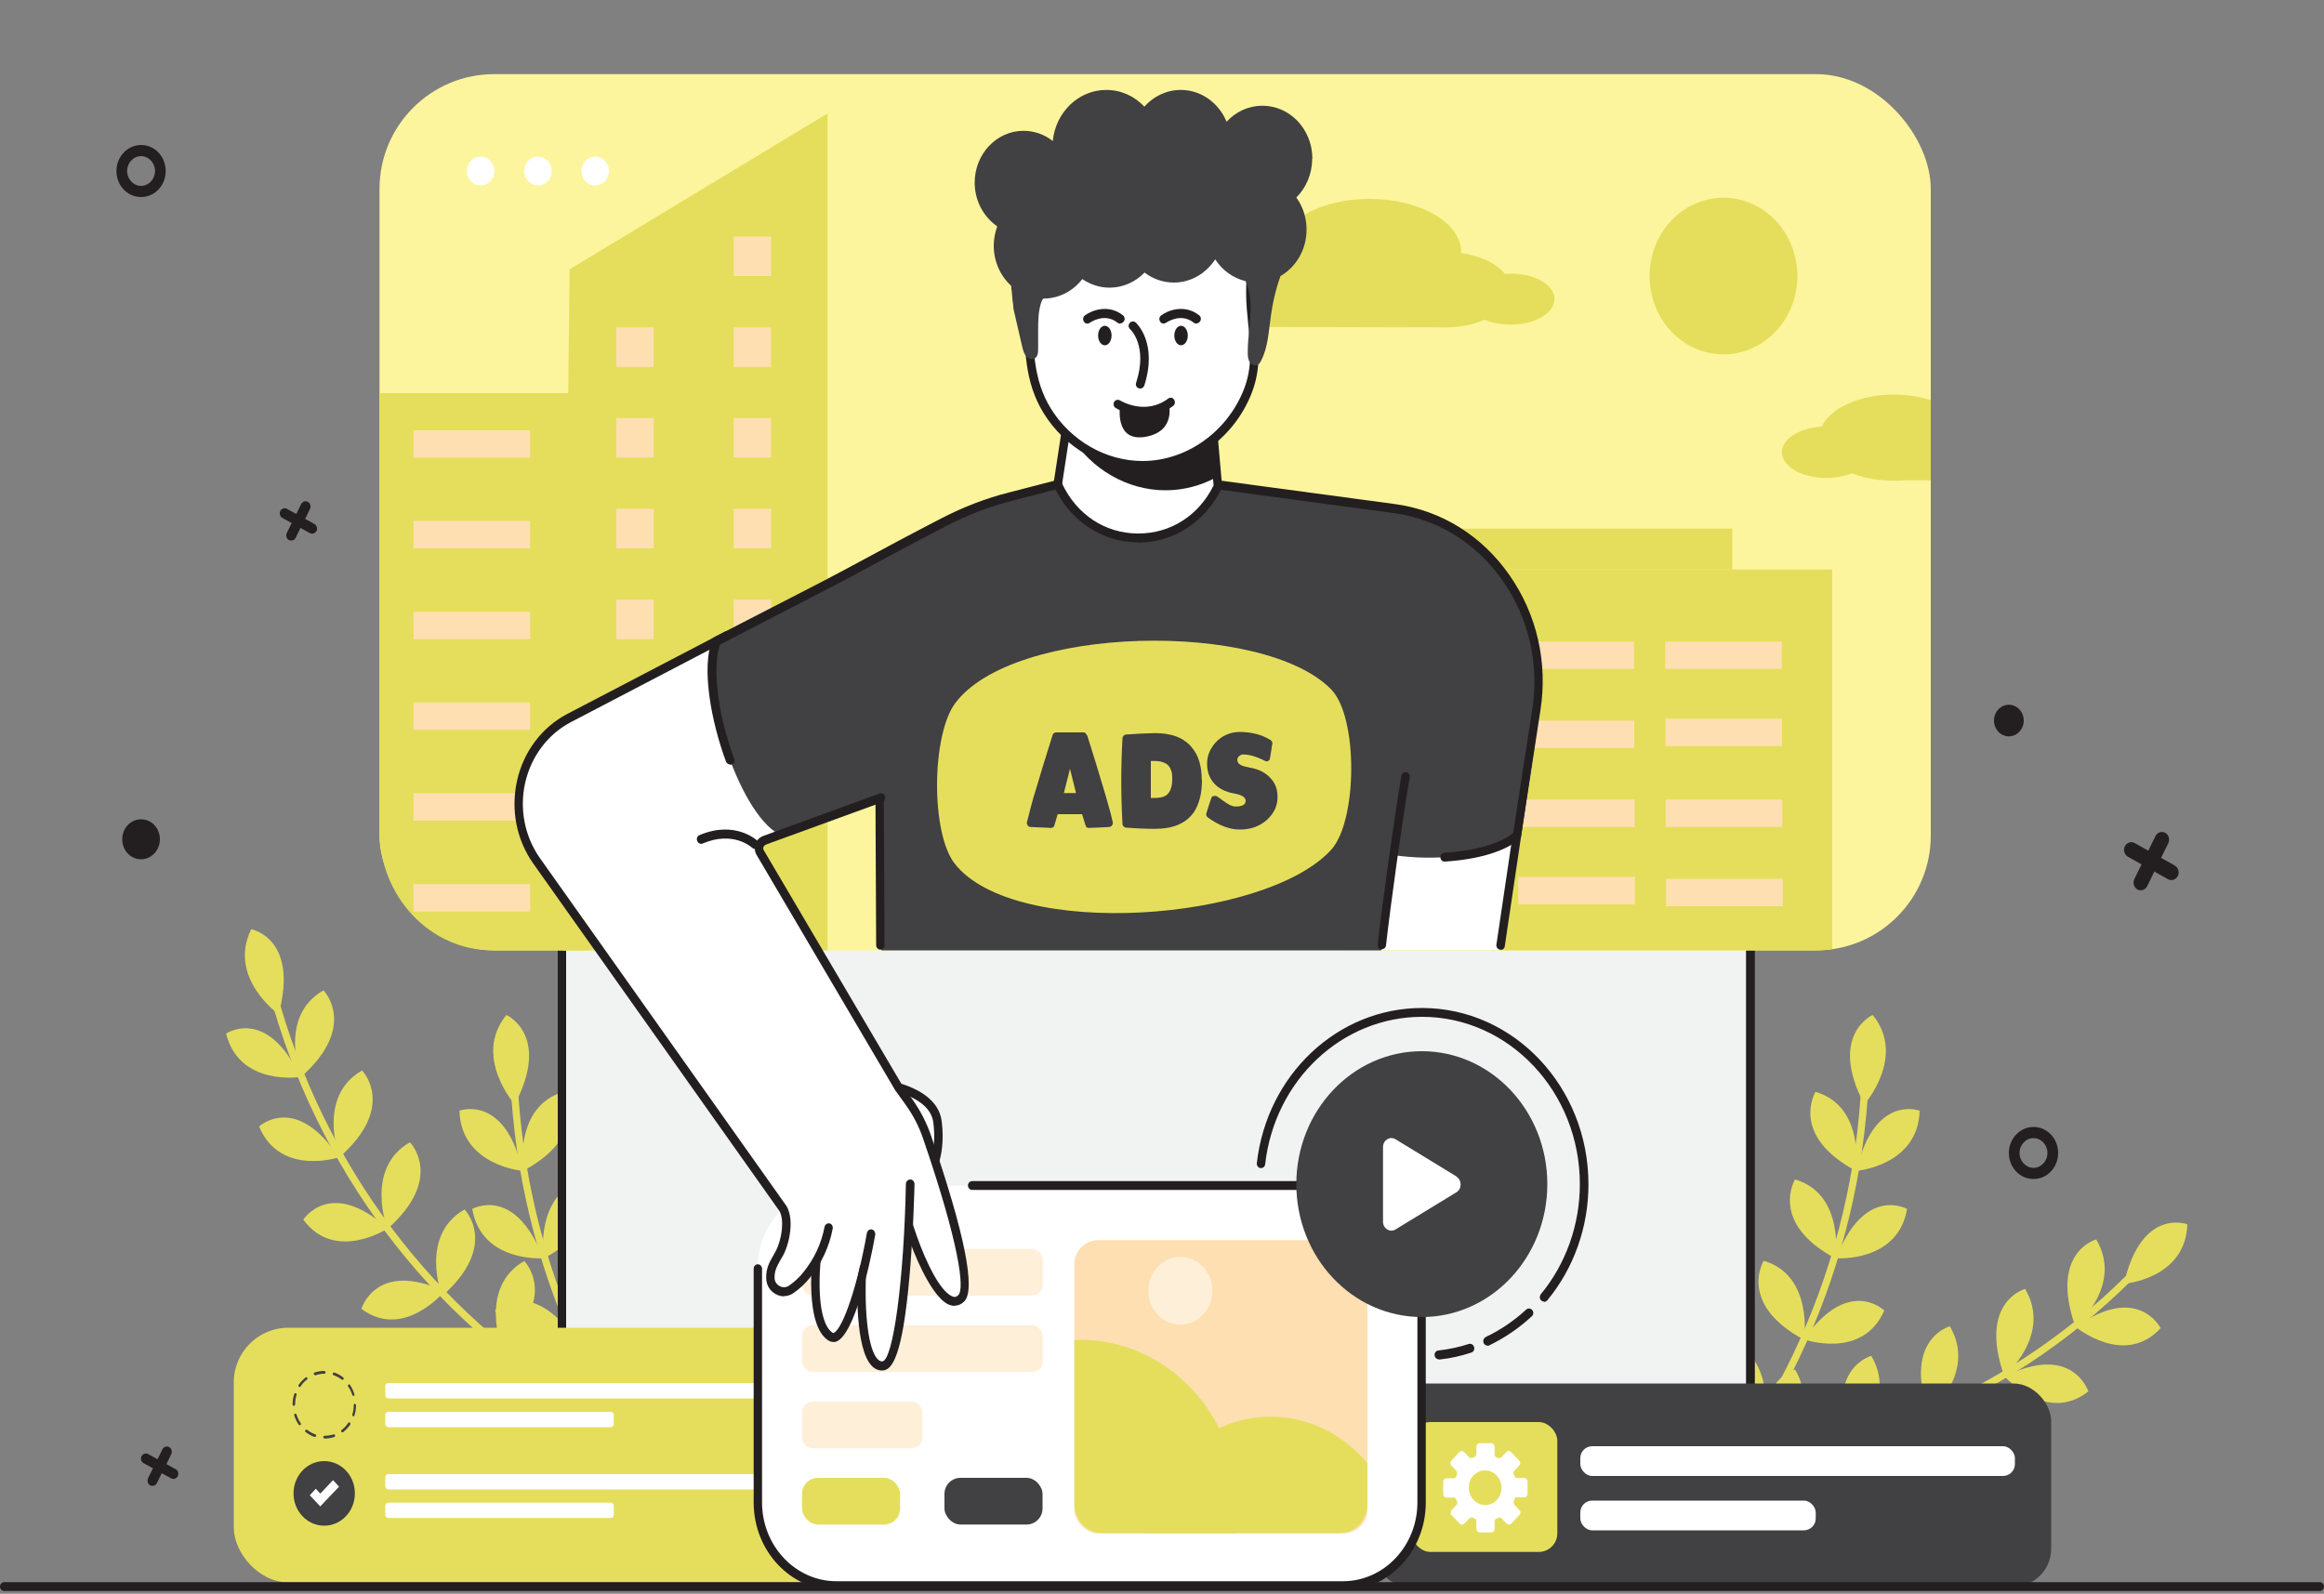 <svg xmlns="http://www.w3.org/2000/svg" id="a" viewBox="0 0 100 68.59"><rect x="0" y="0" width="100" height="68.59" fill="#808080" stroke="none"/><defs><style>.b{fill:#fff;}.c{fill:#fcf59d;}.d{fill:#fddfb1;}.e{fill:#ccf0f7;}.f{fill:#feefd8;}.g{fill:#e5de5c;}.h{fill:#f1f2f2;}.i{fill:#33c3e0;}.j{fill:#231f20;}.k{fill:#414042;}</style></defs><g><path class="g" d="M11.57,42.66c2.03,7.6,6.9,14.09,13.42,17.9,.17,.1,.33-.18,.16-.28-6.46-3.77-11.27-10.19-13.28-17.7-.05-.2-.35-.13-.3,.08h0Z"></path><path class="g" d="M11.99,43.65s-2.21-1.57-1.18-3.66c0,0,2.06,.37,1.18,3.66Z"></path><path class="g" d="M12.92,46.35s-2.63,.41-3.19-1.87c0,0,1.76-1.19,3.19,1.87Z"></path><path class="g" d="M14.58,49.81s-2.54,.83-3.43-1.33c0,0,1.57-1.47,3.43,1.33Z"></path><path class="g" d="M16.68,52.87s-2.26,1.48-3.63-.38c0,0,1.17-1.84,3.63,.38Z"></path><path class="g" d="M19.13,55.57s-1.75,2.12-3.58,.76c0,0,.62-2.12,3.58-.76Z"></path><path class="g" d="M21.69,57.93s-1.2,2.51-3.29,1.68c0,0,.1-2.22,3.29-1.68Z"></path><path class="g" d="M12.95,46.35s-1-2.61,.97-3.73c0,0,1.51,1.54-.97,3.73Z"></path><path class="g" d="M14.61,49.8s-1-2.61,.97-3.73c0,0,1.51,1.54-.97,3.73Z"></path><path class="g" d="M16.67,52.89s-1-2.61,.97-3.73c0,0,1.51,1.54-.97,3.73Z"></path><path class="g" d="M19.02,55.78s-1-2.61,.97-3.73c0,0,1.51,1.54-.97,3.73Z"></path><path class="g" d="M21.59,58s-1-2.61,.97-3.73c0,0,1.51,1.54-.97,3.73Z"></path></g><g><path class="g" d="M21.96,46.47c.36,7.89,3.71,15.38,9.25,20.66,.15,.14,.36-.09,.21-.23-5.48-5.23-8.8-12.63-9.15-20.43,0-.21-.31-.21-.31,0h0Z"></path><path class="g" d="M22.15,47.53s-1.82-2.06-.36-3.85c0,0,1.93,.86,.36,3.85Z"></path><path class="g" d="M22.48,50.39s-2.65-.23-2.71-2.59c0,0,1.97-.74,2.71,2.59Z"></path><path class="g" d="M23.37,54.15s-2.65,.2-3.05-2.12c0,0,1.84-1.05,3.05,2.12Z"></path><path class="g" d="M24.76,57.64s-2.52,.9-3.46-1.24c0,0,1.54-1.51,3.46,1.24Z"></path><path class="g" d="M26.56,60.85s-2.16,1.64-3.65-.12c0,0,1.05-1.92,3.65,.12Z"></path><path class="g" d="M28.55,63.77s-1.71,2.16-3.56,.84c0,0,.57-2.13,3.56-.84Z"></path><path class="g" d="M22.51,50.39s-.41-2.78,1.74-3.4c0,0,1.14,1.86-1.74,3.4Z"></path><path class="g" d="M23.39,54.16s-.41-2.78,1.74-3.4c0,0,1.14,1.86-1.74,3.4Z"></path><path class="g" d="M24.74,57.66s-.41-2.78,1.74-3.4c0,0,1.14,1.86-1.74,3.4Z"></path><path class="g" d="M26.41,61.03s-.41-2.78,1.74-3.4c0,0,1.14,1.86-1.74,3.4Z"></path><path class="g" d="M28.44,63.82s-.41-2.78,1.74-3.4c0,0,1.14,1.86-1.74,3.4Z"></path></g><g><path class="g" d="M80.41,46.47c-.36,7.89-3.71,15.38-9.25,20.66-.15,.14-.36-.09-.21-.23,5.48-5.23,8.8-12.63,9.15-20.43,0-.21,.31-.21,.31,0h0Z"></path><path class="g" d="M80.22,47.53s1.82-2.06,.36-3.85c0,0-1.93,.86-.36,3.85Z"></path><path class="g" d="M79.89,50.39s2.65-.23,2.71-2.59c0,0-1.97-.74-2.71,2.59Z"></path><path class="g" d="M79.01,54.15s2.65,.2,3.05-2.12c0,0-1.84-1.05-3.05,2.12Z"></path><path class="g" d="M77.62,57.64s2.52,.9,3.46-1.24c0,0-1.54-1.51-3.46,1.24Z"></path><path class="g" d="M75.81,60.85s2.16,1.64,3.65-.12c0,0-1.05-1.92-3.65,.12Z"></path><path class="g" d="M73.82,63.77s1.71,2.16,3.56,.84c0,0-.57-2.13-3.56-.84Z"></path><path class="g" d="M79.86,50.39s.41-2.78-1.74-3.4c0,0-1.14,1.86,1.74,3.4Z"></path><path class="g" d="M78.98,54.16s.41-2.78-1.74-3.4c0,0-1.14,1.86,1.74,3.4Z"></path><path class="g" d="M77.63,57.66s.41-2.78-1.74-3.4c0,0-1.14,1.86,1.74,3.4Z"></path><path class="g" d="M75.96,61.03s.41-2.78-1.74-3.4c0,0-1.14,1.86,1.74,3.4Z"></path><path class="g" d="M73.93,63.82s.41-2.78-1.74-3.4c0,0-1.14,1.86,1.74,3.4Z"></path></g><g><path class="g" d="M92.21,54.6c-5.31,5.54-12.56,8.64-20.02,8.54-.2,0-.21-.33,0-.32,7.37,.1,14.55-2.95,19.8-8.43,.14-.15,.36,.07,.22,.22h0Z"></path><path class="g" d="M91.39,55.25s2.65-.2,2.73-2.56c0,0-1.97-.76-2.73,2.56Z"></path><path class="g" d="M89.32,57.11s2.09,1.74,3.65,.05c0,0-.98-1.96-3.65-.05Z"></path><path class="g" d="M86.26,59.24s1.82,2.06,3.6,.64c0,0-.68-2.1-3.6-.64Z"></path><path class="g" d="M83.01,60.8s1.27,2.47,3.33,1.57c0,0-.16-2.21-3.33-1.57Z"></path><path class="g" d="M79.62,61.87s.54,2.76,2.76,2.53c0,0,.45-2.17-2.76-2.53Z"></path><path class="g" d="M76.3,62.58s-.13,2.81,2.08,3.18c0,0,.95-1.98-2.08-3.18Z"></path><path class="g" d="M89.3,57.09s2.08-1.75,.9-3.75c0,0-2.03,.54-.9,3.75Z"></path><path class="g" d="M86.24,59.22s2.08-1.75,.9-3.75c0,0-2.03,.54-.9,3.75Z"></path><path class="g" d="M83,60.83s2.08-1.75,.9-3.75c0,0-2.03,.54-.9,3.75Z"></path><path class="g" d="M79.62,62.1s2.08-1.75,.9-3.75c0,0-2.03,.54-.9,3.75Z"></path><path class="g" d="M76.34,62.69s2.08-1.75,.9-3.75c0,0-2.03,.54-.9,3.75Z"></path></g><path class="j" d="M87.5,48.5c-.58,0-1.06,.5-1.06,1.12s.47,1.12,1.06,1.12,1.06-.5,1.06-1.12-.47-1.12-1.06-1.12Zm0,1.76c-.33,0-.6-.29-.6-.64s.27-.64,.6-.64,.6,.29,.6,.64-.27,.64-.6,.64Z"></path><path class="j" d="M6.07,6.24c-.58,0-1.06,.5-1.06,1.12s.47,1.12,1.06,1.12,1.06-.5,1.06-1.12-.47-1.12-1.06-1.12Zm0,1.76c-.33,0-.6-.29-.6-.64s.27-.64,.6-.64,.6,.29,.6,.64-.27,.64-.6,.64Z"></path><ellipse class="j" cx="86.44" cy="31.01" rx=".64" ry=".68"></ellipse><path class="j" d="M6.88,36.12c0,.47-.36,.86-.81,.86s-.81-.38-.81-.86,.36-.86,.81-.86,.81,.38,.81,.86Z"></path><g><path class="h" d="M28.37,4.38h42.75c2.31,0,4.19,1.88,4.19,4.19v59.34H24.17V8.57c0-2.31,1.88-4.19,4.19-4.19Z"></path><path class="i" d="M75.31,11.6v-2.63c0-2.53-1.94-4.59-4.33-4.59H28.5c-2.39,0-4.33,2.05-4.33,4.59v2.63h51.14Z"></path><ellipse class="b" cx="29.78" cy="7.99" rx=".71" ry=".75"></ellipse><ellipse class="b" cx="32.8" cy="7.99" rx=".71" ry=".75"></ellipse><ellipse class="b" cx="35.82" cy="7.99" rx=".71" ry=".75"></ellipse><rect class="e" x="27.04" y="17.7" width="44.57" height="23.08" rx="4.75" ry="4.75"></rect><path class="j" d="M75.31,68.11c-.1,0-.18-.09-.18-.19V9.05c0-2.47-1.9-4.48-4.23-4.48H28.59c-2.33,0-4.23,2.01-4.23,4.48v58.86c0,.11-.08,.19-.18,.19s-.18-.09-.18-.19V9.05c0-2.69,2.06-4.87,4.6-4.87h42.31c2.53,0,4.6,2.18,4.6,4.87v58.86c0,.11-.08,.19-.18,.19Z"></path><path class="j" d="M51.21,11.79H24.17c-.1,0-.18-.09-.18-.19s.08-.19,.18-.19h27.03c.1,0,.18,.09,.18,.19s-.08,.19-.18,.19Z"></path></g><path class="j" d="M93.58,37.25l-.59-.33,.31-.63c.08-.16,.02-.36-.13-.45-.15-.08-.34-.02-.42,.14l-.31,.63-.59-.33c-.15-.08-.34-.02-.42,.14-.08,.16-.02,.36,.13,.45l.59,.33-.31,.63c-.08,.16-.02,.36,.13,.45,.15,.08,.34,.02,.42-.14l.31-.63,.59,.33c.15,.08,.34,.02,.42-.14,.08-.16,.02-.36-.13-.45Z"></path><path class="j" d="M7.56,63.23l-.4-.22,.21-.43c.05-.11,.01-.25-.09-.3-.1-.06-.23-.02-.29,.09l-.21,.43-.4-.22c-.1-.06-.23-.02-.29,.09s-.01,.25,.09,.3l.4,.22-.21,.43c-.05,.11-.01,.25,.09,.3,.1,.06,.23,.02,.29-.09l.21-.43,.4,.22c.1,.06,.23,.02,.29-.09,.05-.11,.01-.25-.09-.3Z"></path><path class="j" d="M13.53,22.55l-.4-.22,.21-.43c.05-.11,.01-.25-.09-.3-.1-.06-.23-.02-.29,.09l-.21,.43-.4-.22c-.1-.06-.23-.02-.29,.09-.05,.11-.01,.25,.09,.3l.4,.22-.21,.43c-.05,.11-.01,.25,.09,.3s.23,.02,.29-.09l.21-.43,.4,.22c.1,.06,.23,.02,.29-.09,.05-.11,.01-.25-.09-.3Z"></path><g><rect class="k" x="59.01" y="59.54" width="29.25" height="8.74" rx="1.62" ry="1.62"></rect><rect class="g" x="60.75" y="61.2" width="6.26" height="5.59" rx=".8" ry=".8"></rect><path class="b" d="M65.73,63.76c0-.08-.06-.15-.14-.15h-.31c-.05,0-.09-.03-.11-.08-.01-.03-.02-.06-.04-.09-.02-.05-.01-.11,.02-.14l.22-.23c.06-.06,.06-.16,0-.21l-.35-.37c-.06-.06-.15-.06-.2,0l-.22,.23s-.09,.05-.13,.03c-.03-.01-.06-.03-.09-.04-.05-.02-.07-.06-.07-.12v-.33c0-.08-.06-.15-.14-.15h-.5c-.08,0-.14,.07-.14,.15v.32c0,.05-.03,.1-.08,.12-.03,.01-.06,.03-.09,.04-.05,.02-.1,.01-.14-.02l-.22-.23c-.06-.06-.15-.06-.2,0l-.35,.37c-.06,.06-.06,.16,0,.21l.22,.23s.04,.09,.03,.14c-.01,.03-.03,.07-.04,.1-.02,.05-.06,.08-.11,.08h-.31c-.08,0-.14,.07-.14,.15v.53c0,.08,.07,.15,.14,.15h.31c.05,0,.09,.03,.11,.08,.01,.03,.02,.06,.04,.09,.02,.05,.01,.11-.02,.14l-.22,.23c-.06,.06-.06,.16,0,.21l.35,.37c.06,.06,.15,.06,.2,0l.22-.23s.09-.05,.13-.03c.03,.01,.06,.03,.09,.04,.05,.02,.07,.06,.08,.12v.33c0,.08,.06,.15,.14,.15h.5c.08,0,.14-.07,.14-.15v-.32c0-.05,.03-.1,.08-.12,.03-.01,.06-.02,.08-.04,.05-.02,.1-.01,.14,.02l.22,.23c.06,.06,.15,.06,.2,0l.35-.37c.06-.06,.06-.16,0-.21l-.22-.23s-.04-.09-.03-.14c.03-.08,.06-.17,.07-.18h.39c.08,0,.14-.07,.14-.15v-.53Zm-2.08,.96c-.31-.13-.5-.48-.44-.83,.08-.47,.54-.73,.95-.56,.31,.13,.5,.48,.44,.83-.08,.47-.54,.73-.95,.56Z"></path><rect class="b" x="68" y="62.24" width="18.7" height="1.28" rx=".51" ry=".51"></rect><rect class="b" x="68" y="64.58" width="10.13" height="1.28" rx=".51" ry=".51"></rect></g><g><rect class="c" x="16.33" y="3.19" width="66.75" height="37.71" rx="4.94" ry="4.94"></rect><path class="g" d="M65.02,11.78c-.09,0-.17,0-.26,.01-.36-.45-1.05-.78-1.89-.9,0-.02,0-.03,0-.05,0-1.26-1.76-2.28-3.94-2.28-2.05,0-3.73,.91-3.92,2.06-.46-.15-1-.24-1.57-.24-1.49,0-2.74,.59-3.1,1.38-.97,.06-1.72,.53-1.72,1.1,0,.61,.86,1.11,1.91,1.11,.41,0,.8-.08,1.11-.2,.36,.14,.77,.24,1.2,.29h.1c.16,.02,.32,.03,.49,.03,.16,0,.31,0,.46-.02l8.29,.02c.64,0,1.23-.12,1.7-.33,.31,.13,.7,.21,1.11,.21,1.05,0,1.9-.49,1.9-1.1s-.85-1.1-1.9-1.1Z"></path><path class="g" d="M83.08,20.67v-3.56s-.02,.07-.02,.11c-.46-.15-1-.24-1.57-.24-1.49,0-2.74,.59-3.1,1.38-.97,.06-1.72,.53-1.72,1.1,0,.61,.86,1.11,1.91,1.11,.41,0,.8-.08,1.11-.2,.36,.14,.77,.24,1.2,.29h.1c.16,.02,.32,.03,.49,.03,.16,0,.31,0,.46-.02h1.13Z"></path><path class="g" d="M58.14,40.9h20.06c.22,0,.43-.02,.64-.05V24.51h-20.7v16.39Z"></path><path class="g" d="M58.14,22.75h15.9c.17,0,.34,0,.5,0v1.76h-16.4v-1.76Z"></path><path class="g" d="M16.33,35.74c0,2.85,2.18,5.16,4.87,5.16h4.01V16.92h-8.88v18.82Z"></path><polygon class="g" points="24.18 40.9 35.61 40.9 35.61 4.88 24.51 11.59 24.18 40.9"></polygon><ellipse class="g" cx="74.16" cy="11.88" rx="3.18" ry="3.37"></ellipse><g><path class="b" d="M21.27,7.36c0,.34-.26,.62-.59,.62s-.59-.28-.59-.62,.26-.62,.59-.62,.59,.28,.59,.62Z"></path><path class="b" d="M23.74,7.36c0,.34-.26,.62-.59,.62s-.59-.28-.59-.62,.26-.62,.59-.62,.59,.28,.59,.62Z"></path><path class="b" d="M26.2,7.36c0,.34-.26,.62-.59,.62s-.59-.28-.59-.62,.26-.62,.59-.62,.59,.28,.59,.62Z"></path></g><rect class="d" x="31.57" y="10.18" width="1.61" height="1.7"></rect><rect class="d" x="31.57" y="14.09" width="1.61" height="1.7"></rect><rect class="d" x="31.57" y="17.99" width="1.61" height="1.7"></rect><rect class="d" x="31.57" y="21.9" width="1.61" height="1.7"></rect><rect class="d" x="31.57" y="25.81" width="1.61" height="1.7"></rect><rect class="d" x="17.79" y="18.52" width="5.02" height="1.18"></rect><rect class="d" x="17.79" y="22.42" width="5.02" height="1.18"></rect><rect class="d" x="17.79" y="26.33" width="5.02" height="1.18"></rect><rect class="d" x="71.65" y="27.61" width="5.02" height="1.18"></rect><rect class="d" x="65.29" y="27.61" width="5.02" height="1.18"></rect><rect class="d" x="71.66" y="30.93" width="5.02" height="1.18"></rect><rect class="d" x="65.3" y="31.01" width="5.02" height="1.18"></rect><rect class="d" x="71.67" y="34.41" width="5.02" height="1.18"></rect><rect class="d" x="65.32" y="34.41" width="5.02" height="1.18"></rect><rect class="d" x="71.69" y="37.82" width="5.02" height="1.18"></rect><rect class="d" x="65.33" y="37.74" width="5.02" height="1.18"></rect><rect class="d" x="17.79" y="30.23" width="5.02" height="1.18"></rect><rect class="d" x="17.79" y="34.14" width="5.02" height="1.18"></rect><rect class="d" x="17.79" y="38.05" width="5.02" height="1.18"></rect><rect class="d" x="26.52" y="14.09" width="1.61" height="1.7"></rect><rect class="d" x="26.52" y="17.99" width="1.61" height="1.7"></rect><rect class="d" x="26.52" y="21.9" width="1.61" height="1.7"></rect><rect class="d" x="26.52" y="25.81" width="1.61" height="1.7"></rect></g><g><rect class="g" x="10.06" y="57.14" width="28.2" height="10.96" rx="2.35" ry="2.35"></rect><rect class="b" x="16.58" y="59.52" width="19.66" height=".66" rx=".13" ry=".13"></rect><rect class="b" x="16.58" y="60.76" width="9.83" height=".66" rx=".13" ry=".13"></rect><rect class="b" x="16.58" y="63.44" width="19.66" height=".66" rx=".13" ry=".13"></rect><rect class="b" x="16.58" y="64.67" width="9.83" height=".66" rx=".13" ry=".13"></rect><g><path class="k" d="M15.27,64.27c0,.77-.59,1.39-1.32,1.39s-1.32-.62-1.32-1.39,.59-1.39,1.32-1.39,1.32,.62,1.32,1.39Z"></path><polygon class="b" points="13.78 64.83 13.33 64.35 13.59 64.07 13.78 64.28 14.33 63.7 14.59 63.98 13.78 64.83"></polygon></g><path class="k" d="M13.96,61.91s-.05-.03-.05-.06,.02-.06,.05-.06h0c.13,0,.26-.02,.39-.06,.03,0,.06,0,.07,.04,0,.03,0,.06-.03,.07-.14,.05-.28,.07-.42,.07Zm-.41-.07h-.02c-.14-.05-.26-.12-.38-.21-.02-.02-.03-.05-.01-.08,.02-.03,.05-.03,.08-.01,.11,.08,.23,.15,.35,.19,.03,0,.04,.04,.03,.07,0,.02-.03,.04-.05,.04Zm1.18-.2s-.03,0-.04-.02c-.02-.03-.01-.06,.01-.08,.11-.08,.2-.18,.28-.3,.02-.03,.05-.03,.08-.01,.02,.02,.03,.05,.01,.08-.08,.12-.19,.23-.3,.32,0,0-.02,.01-.03,.01Zm-1.84-.31s-.03,0-.04-.02c-.08-.12-.15-.26-.19-.4,0-.03,0-.06,.03-.07,.03,0,.06,0,.07,.04,.04,.13,.1,.26,.18,.37,.02,.03,.01,.06-.01,.08,0,0-.02,.01-.03,.01Zm2.32-.38h-.02s-.04-.04-.03-.07c.04-.13,.06-.27,.06-.41,0-.03,.02-.06,.05-.06h0s.05,.03,.05,.06c0,.15-.02,.3-.07,.45,0,.02-.03,.04-.05,.04Zm-2.57-.44h0s-.05-.03-.05-.06c0-.15,.02-.3,.07-.45,0-.03,.04-.05,.07-.04,.03,0,.04,.04,.03,.07-.04,.13-.06,.27-.06,.41,0,.03-.02,.06-.05,.06Zm2.57-.43s-.04-.02-.05-.04c-.04-.13-.1-.26-.18-.37-.02-.03-.01-.06,.01-.08,.02-.02,.06-.01,.07,.01,.08,.12,.15,.26,.19,.41,0,.03,0,.06-.03,.07h-.02Zm-2.32-.39s-.02,0-.03-.01c-.02-.02-.03-.05-.01-.08,.08-.12,.19-.23,.3-.32,.02-.02,.06-.01,.07,.01,.02,.03,.01,.06-.01,.08-.11,.08-.2,.18-.28,.3-.01,.02-.03,.02-.04,.02Zm1.84-.31s-.02,0-.03-.01c-.11-.08-.23-.15-.35-.19-.03,0-.04-.04-.03-.07,0-.03,.04-.05,.07-.04,.14,.05,.26,.12,.38,.21,.02,.02,.03,.05,.01,.08-.01,.02-.03,.02-.04,.02Zm-1.18-.2s-.04-.02-.05-.04c0-.03,0-.06,.03-.07,.14-.05,.28-.07,.42-.07,.03,0,.06,.03,.06,.06s-.02,.06-.05,.06h0c-.13,0-.26,.02-.39,.07h-.02Z"></path></g><g><rect class="b" x="32.6" y="51.02" width="28.57" height="17.23" rx="3.54" ry="3.54"></rect><path class="j" d="M57.79,68.44h-21.8c-1.97,0-3.56-1.69-3.56-3.78v-10.06c0-.11,.08-.19,.18-.19s.18,.09,.18,.19v10.06c0,1.87,1.44,3.39,3.2,3.39h21.8c1.76,0,3.2-1.52,3.2-3.39v-10.06c0-1.87-1.44-3.39-3.2-3.39h-15.96c-.1,0-.18-.09-.18-.19s.08-.19,.18-.19h15.96c1.97,0,3.56,1.69,3.56,3.78v10.06c0,2.08-1.6,3.78-3.56,3.78Z"></path><rect class="d" x="46.23" y="53.37" width="12.61" height="12.62" rx="1.03" ry="1.03"></rect><ellipse class="f" cx="50.79" cy="55.55" rx="1.38" ry="1.46"></ellipse><ellipse class="k" cx="61.18" cy="50.96" rx="5.4" ry="5.72"></ellipse><path class="j" d="M61.91,58.5c-.09,0-.17-.07-.18-.17-.01-.11,.06-.2,.16-.21,.44-.05,.88-.14,1.31-.28,.1-.03,.2,.03,.23,.13,.03,.1-.02,.21-.12,.24-.45,.15-.91,.25-1.38,.3h-.02Z"></path><path class="j" d="M64.01,57.91c-.07,0-.14-.04-.17-.11-.04-.1,0-.21,.09-.26,.63-.3,1.22-.7,1.74-1.18,.08-.07,.19-.06,.26,.02,.07,.08,.06,.2-.02,.27-.55,.51-1.17,.93-1.83,1.25-.02,.01-.05,.02-.07,.02Z"></path><path class="j" d="M66.44,56.02s-.09-.02-.12-.05c-.08-.07-.08-.19-.02-.27,1.08-1.31,1.68-2.99,1.68-4.74,0-3.97-3.05-7.2-6.79-7.2-3.44,0-6.34,2.72-6.75,6.34-.01,.11-.1,.18-.2,.17-.1-.01-.17-.11-.16-.21,.43-3.81,3.48-6.68,7.11-6.68,3.95,0,7.16,3.4,7.16,7.59,0,1.84-.63,3.61-1.77,4.99-.04,.04-.09,.07-.14,.07Z"></path><path class="g" d="M46.47,57.67c-.08,0-.16,0-.24,0v7.05c0,.7,.53,1.26,1.19,1.26h5.76c.05-.36,.08-.74,.08-1.12,0-3.98-3.04-7.2-6.79-7.2Z"></path><path class="g" d="M58.84,62.98c-1.01-1.23-2.5-2.01-4.16-2.01-2.78,0-5.08,2.18-5.47,5.01h8.44c.66,0,1.19-.57,1.19-1.26v-1.74Z"></path><rect class="f" x="34.51" y="53.75" width="10.36" height="2.01" rx=".46" ry=".46"></rect><rect class="f" x="34.51" y="57.03" width="10.36" height="2.01" rx=".46" ry=".46"></rect><rect class="f" x="34.51" y="60.32" width="5.18" height="2.01" rx=".46" ry=".46"></rect><rect class="g" x="34.51" y="63.6" width="4.22" height="2.01" rx=".69" ry=".69"></rect><rect class="k" x="40.64" y="63.6" width="4.22" height="2.01" rx=".69" ry=".69"></rect><path class="b" d="M62.67,50.63l-2.62-1.6c-.24-.15-.54,.04-.54,.33v3.21c0,.29,.3,.48,.54,.33l2.62-1.6c.24-.15,.24-.51,0-.66l-2.62-1.6c-.24-.15-.54,.04-.54,.33v3.21c0,.29,.3,.48,.54,.33l2.62-1.6c.24-.15,.24-.51,0-.66Z"></path></g><g><polygon class="b" points="65.86 32.01 64.54 40.9 58.18 40.9 57.34 32.38 65.86 32.01"></polygon><path class="j" d="M64.57,40.87s-.02,0-.03,0c-.1-.02-.17-.12-.15-.22l1.25-8.43-8.11,.35,.76,7.69c.01,.11-.06,.2-.16,.21-.1,.01-.19-.07-.2-.17l-.8-8.1,8.94-.38-1.32,8.9c-.01,.1-.09,.16-.18,.16Z"></path><path class="k" d="M54.31,21.09c-3.28-.57-8.51-.59-11.11,.2-3.47,1.06-5.73,4.21-5.44,7.63l.17,11.98h21.5c.19-1.73,.44-3.53,.75-5.31l.85-5.85c-.34-4.55-1.94-7.81-6.71-8.64Z"></path><path class="k" d="M65.28,35.95l.82-5.32v-.06c.66-4.18-2.08-8.11-6.05-8.67l-5.77-.82,.83,1.65c1.24,2.45,1.94,5.18,2.03,7.96l.17,5.05c1.41,1.48,6.42,1.56,7.96,.22Z"></path><path class="j" d="M62.16,37.08c-.1,0-.18-.08-.18-.18,0-.11,.07-.2,.17-.2,1.32-.08,2.39-.39,2.96-.85l.82-5.31c.31-1.97-.15-3.94-1.27-5.55-1.12-1.6-2.77-2.63-4.63-2.9l-8.24-1.11c-.1-.01-.17-.11-.16-.22,.01-.11,.1-.18,.2-.17l8.24,1.11c1.97,.28,3.7,1.36,4.88,3.05,1.18,1.69,1.66,3.76,1.33,5.84l-.84,5.46-.05,.05c-.61,.54-1.79,.89-3.23,.98h-.01Z"></path><path class="g" d="M57.28,36.57c-2.81,3.09-13.59,3.9-16.19,.61-1.05-1.32-1-5.54,0-6.9,2.48-3.39,13.28-3.6,16.19-.61,1.17,1.2,1.13,5.66,0,6.9Z"></path><path class="j" d="M37.88,40.87c-.1,0-.18-.09-.18-.19l-.04-8.66c0-.11,.08-.19,.18-.19h0c.1,0,.18,.09,.18,.19l.04,8.66c0,.11-.08,.19-.18,.19h0Z"></path><path class="j" d="M59.46,40.87h-.02c-.1-.01-.17-.11-.16-.22,.2-1.8,.73-5.53,1.02-7.26,.02-.1,.11-.18,.21-.16,.1,.02,.16,.12,.15,.22-.3,1.72-.82,5.44-1.02,7.23-.01,.1-.09,.17-.18,.17Z"></path><path class="b" d="M45.52,20.85h0c1.4,3.03,5.45,3.06,6.89,.06h0l-.61-6.96h-5.23l-1.05,6.9Z"></path><path class="j" d="M48.98,23.34h-.03c-1.54-.01-2.91-.93-3.59-2.39l-.03-.06v-.06l1.08-7.06h5.55l.63,7.19-.02,.05c-.69,1.44-2.07,2.34-3.59,2.34Zm-3.27-2.51c.63,1.32,1.84,2.12,3.24,2.13h.03c1.39,0,2.6-.77,3.24-2.07l-.59-6.72h-4.91l-1.02,6.67Z"></path><path class="j" d="M52.37,20.53l-.58-6.57h-5.23l-.68,4.47c.05,.1,.11,.21,.17,.31,.9,1.46,2.46,2.36,4.1,2.36,.78,0,1.53-.2,2.21-.57Z"></path><path class="b" d="M49.16,20.03c-1.64,0-3.21-.9-4.1-2.36-1.26-2.06-.51-4.48-.96-6.72-.15-.76-.29-1.6-.17-2.38,.09-.6,.39-1.19,.89-1.49,.39-.23,.85-.25,1.3-.25,.44,0,.88,.01,1.32,.05,.43,.03,.85,.03,1.28,.03h4.72c.58,0,.98,.09,1.03,.8,.05,.55-.08,1.19-.22,1.72-.28,1.04-.47,2.11-.45,3.19,.02,1.5,.46,2.78-.12,4.24-.76,1.9-2.57,3.17-4.51,3.17Z"></path><path class="j" d="M49.16,20.22h0c-1.7,0-3.33-.94-4.26-2.45-.82-1.33-.82-2.82-.82-4.26,0-.84,0-1.7-.17-2.52-.16-.8-.3-1.65-.17-2.45,.11-.74,.47-1.33,.98-1.62,.43-.25,.94-.28,1.39-.28,.44,0,.89,.01,1.33,.05,.43,.03,.86,.03,1.27,.03h4.72c.55,0,1.14,.08,1.22,.98,.04,.48-.04,1.08-.23,1.79-.31,1.15-.46,2.18-.44,3.14,0,.44,.05,.87,.09,1.28,.1,1.01,.2,1.97-.22,3.03-.78,1.97-2.67,3.29-4.68,3.29Zm-3.01-13.2h-.04c-.42,0-.85,.02-1.21,.23-.4,.24-.7,.74-.8,1.35-.11,.74,.01,1.54,.17,2.31,.17,.86,.17,1.75,.18,2.61,0,1.44,0,2.81,.76,4.05,.86,1.4,2.38,2.27,3.95,2.27,1.87,0,3.62-1.23,4.35-3.05,.39-.97,.3-1.88,.2-2.84-.04-.42-.09-.86-.09-1.32-.01-1,.14-2.06,.46-3.25,.18-.66,.25-1.21,.21-1.65-.04-.53-.26-.62-.85-.62h-4.72c-.42,0-.86,0-1.3-.03-.42-.03-.84-.05-1.26-.05Z"></path><path class="j" d="M47.83,14.44c0,.23-.13,.42-.29,.42s-.29-.19-.29-.42,.13-.42,.29-.42,.29,.19,.29,.42Z"></path><path class="k" d="M56.47,6.83c0-1.26-.96-2.28-2.15-2.28-.6,0-1.15,.26-1.54,.69-.33-.8-1.09-1.37-1.97-1.37-.62,0-1.18,.28-1.57,.72-.42-.45-1-.72-1.64-.72-1.2,0-2.18,.97-2.3,2.2-.35-.28-.79-.44-1.26-.44-1.16,0-2.1,1-2.1,2.23,0,.79,.39,1.48,.97,1.88-.09,.26-.15,.54-.15,.83,0,.69,.29,1.31,.75,1.73,0,.1,.02,.2,.03,.29,.02,.16,.02,.32,.05,.48,0,.03,.01,.05,.01,.08,0,.07,0,.12,.02,.19,.04,.17,.08,.34,.12,.52,.08,.35,.16,.7,.24,1.04,.04,.16,.08,.32,.18,.44,.11,.12,.3,.16,.41,.05,.09-.09,.1-.23,.1-.36v-.75c0-.43,0-.86,.13-1.26,.02-.06,.05-.12,.09-.17h.01c.67,0,1.28-.33,1.67-.84,.34,.23,.74,.37,1.17,.37,.59,0,1.12-.25,1.51-.65,.35,.27,.79,.43,1.26,.43,.74,0,1.39-.4,1.78-1,.3,.47,.77,.81,1.31,.94,.05,.12,.09,.24,.12,.36,.08,.31,.1,.63,.09,.95-.02,.58-.12,1.16-.12,1.74,0,.14,0,.3,.08,.42,.07,.12,.23,.2,.35,.13,.07-.04,.11-.11,.14-.17,.31-.59,.33-1.3,.43-1.97,.04-.26,.08-.51,.14-.76,.07-.31,.16-.62,.27-.92,.67-.39,1.12-1.14,1.12-2,0-.52-.16-.99-.44-1.38,.42-.42,.68-1.01,.68-1.66Z"></path><path class="j" d="M49.06,16.72s-.04,0-.06-.01c-.1-.03-.15-.14-.11-.25,.51-1.58-.25-2.29-.26-2.29-.08-.07-.09-.19-.02-.27,.07-.08,.18-.09,.26-.02,.04,.04,.95,.88,.37,2.71-.03,.08-.1,.13-.17,.13Z"></path><path class="j" d="M48.2,13.93s-.08-.01-.11-.04c-.56-.45-1.18-.01-1.2,0-.08,.06-.2,.04-.25-.05-.06-.09-.04-.21,.05-.27,.29-.22,1.01-.49,1.63,0,.08,.06,.1,.19,.03,.27-.04,.05-.09,.08-.15,.08Z"></path><path class="j" d="M51.11,14.44c0,.23-.13,.42-.29,.42s-.29-.19-.29-.42,.13-.42,.29-.42,.29,.19,.29,.42Z"></path><path class="j" d="M51.48,13.93s-.08-.01-.11-.04c-.56-.45-1.18-.01-1.2,0-.08,.06-.2,.04-.25-.05-.06-.09-.04-.21,.05-.27,.29-.22,1.01-.49,1.63,0,.08,.06,.1,.19,.03,.27-.04,.05-.09,.08-.15,.08Z"></path><path class="j" d="M49.23,17.89c-.67,0-1.19-.31-1.22-.33-.09-.05-.12-.17-.07-.26,.05-.09,.16-.12,.25-.07,.05,.03,1.1,.66,2.08-.08,.08-.06,.2-.04,.25,.05,.06,.09,.04,.21-.04,.27-.43,.32-.87,.43-1.26,.43Z"></path><path class="j" d="M48.2,17.44s-.27,1.59,1.08,1.36c1.35-.23,1.01-1.44,1.01-1.44,0,0-.52,.73-2.1,.08Z"></path></g><g><path class="b" d="M36.88,46.5s3.24,.1,3.45,1.77c.21,1.68-.48,2.5-.48,2.5l-2.97-4.27Z"></path><path class="j" d="M39.84,51.08l-3.32-4.78h.37c.14,.02,3.4,.14,3.63,1.95,.22,1.74-.5,2.61-.53,2.65l-.15,.18Zm-2.57-4.35l2.58,3.71c.17-.33,.45-1.04,.31-2.13-.15-1.17-2.05-1.49-2.89-1.58Z"></path><polygon class="b" points="37.94 23.95 24.29 30.99 27.29 38.71 37.31 34.1 37.94 23.95"></polygon><path class="b" d="M23.63,38.05l8.11,10.79,6-3.86-9.69-15.93-3.76,1.94c-2.7,1.38-2.57,4.61-.66,7.06Z"></path><path class="k" d="M30.82,27.59l4.58-2.36c1.8-.93,2.87-1.57,6.6-3.48,0,0-2.68,1.31-3.58,4.75-.68,2.61,.59,7.53-.5,7.83l-4.41,1.57c-1.78-.99-3.46-6.34-2.68-8.31Z"></path><path class="j" d="M31.41,32.9c-.07,0-.14-.05-.17-.12-.64-1.73-1.07-4.03-.59-5.26l.03-.07,4.64-2.39c.71-.37,1.31-.69,2.01-1.07,.83-.45,1.76-.95,3.19-1.69,.93-.48,1.91-.86,2.91-1.11l2.05-.53c.1-.03,.2,.04,.22,.14,.02,.1-.04,.21-.13,.23l-2.05,.53c-.98,.25-1.93,.62-2.83,1.09-1.42,.74-2.36,1.24-3.18,1.69-.7,.38-1.3,.7-2.02,1.07l-4.51,2.33c-.34,.99-.1,2.99,.61,4.91,.04,.1,0,.21-.1,.25-.02,0-.04,.01-.07,.01Z"></path><path class="b" d="M36.6,43.34s2.31,3.62,3.35,6.13c1.02,2.47-1.44,2.51-1.44,2.51,0,0-3.67,.75-7.91-4.79-2.38-3.11,6-3.86,6-3.86Z"></path><path class="b" d="M39.6,48.12s2.54,6.99,1.76,7.76c-1.04,1.04-2.91-4.32-2.75-5.77,.15-1.45-.61-1.75,.04-2.42,.3-.31,.95,.43,.95,.43Z"></path><path class="j" d="M41.08,56.2c-.1,0-.2-.03-.31-.08-1.12-.6-2.48-4.72-2.34-6.04,.01-.11,.1-.18,.2-.17,.1,.01,.17,.11,.16,.21-.12,1.15,1.15,5.13,2.14,5.65,.13,.07,.22,.06,.31-.04,.27-.27,.04-2.18-1.51-6.7-.18-.54-.44-1.04-.77-1.5l-.44-.61-5.96-10.12c-.09-.14-.1-.32-.05-.48,.05-.16,.17-.28,.32-.34l5.02-1.83c.1-.03,.2,.02,.23,.12,.03,.1-.02,.21-.11,.25l-5.02,1.83s-.08,.05-.1,.1c-.02,.05-.01,.1,.02,.15l5.95,10.1,.43,.6c.35,.49,.63,1.03,.82,1.6,1.45,4.21,1.92,6.61,1.42,7.11-.12,.12-.26,.18-.41,.18Z"></path><path class="b" d="M39.17,50.96s-.15,7.78-1.2,7.83c-1.27,.06-1.01-5.85-.36-7.34,.66-1.49,.66-2.99,1.12-2.07,.46,.92,.43,1.59,.43,1.59Z"></path><path class="j" d="M37.95,58.98c-.17,0-.32-.07-.45-.21-.7-.75-.63-3.35-.59-4.14,0-.11,.09-.19,.19-.18,.1,0,.18,.1,.17,.2-.09,1.92,.1,3.43,.49,3.84,.09,.09,.16,.1,.2,.1,.47-.02,.94-3.52,1.02-7.64,0-.11,.09-.19,.19-.19,.1,0,.18,.09,.18,.2,0,.02-.04,1.97-.21,3.91-.31,3.61-.78,4.09-1.16,4.11h-.03Z"></path><path class="b" d="M37.7,50.45s-1.04,7.68-1.97,7.06c-1.2-.8-.52-5.64,.31-6.83,.86-1.25,.96-2.67,1.36-1.76,.4,.91,.3,1.53,.3,1.53Z"></path><path class="j" d="M35.85,57.75c-.08,0-.15-.02-.22-.07-.96-.64-.78-3.27-.52-4.72,.02-.1,.11-.17,.21-.15,.1,.02,.16,.12,.15,.23-.32,1.81-.31,3.88,.36,4.32,.02,.01,.03,.01,.05,0,.4-.19,1.04-2.11,1.42-4.29,.02-.1,.11-.18,.21-.16,.1,.02,.16,.12,.15,.23-.27,1.54-.92,4.24-1.64,4.58-.06,.03-.12,.04-.17,.04Z"></path><path class="b" d="M34.83,49.53c.39,.28,.67,.71,.78,1.19,.22,.96,.34,2.64-.89,4.17-.18,.22-.41,.44-.65,.6-.38,.27-.89,0-.91-.47-.02-.45,.19-.71,.39-1.08,.26-.49,.43-1.44,.15-1.91-.49-.82-3-4.27-3.1-4.82-.15-.79,2.97,1.41,4.23,2.33Z"></path><path class="j" d="M33.74,55.79c-.12,0-.24-.03-.35-.09-.25-.13-.41-.38-.42-.67-.02-.42,.13-.7,.3-.99,.04-.06,.07-.13,.11-.2,.26-.49,.38-1.34,.16-1.72l-10.59-14.95c-.73-1.03-.98-2.33-.7-3.58,.28-1.25,1.07-2.29,2.15-2.86l6.8-3.55c.09-.05,.2,0,.24,.09,.04,.1,0,.21-.08,.26l-6.8,3.55c-.99,.52-1.7,1.47-1.96,2.6-.26,1.14-.02,2.33,.64,3.26l10.6,14.96c.34,.57,.14,1.6-.14,2.12-.04,.07-.08,.14-.12,.21-.15,.27-.26,.46-.25,.77,0,.15,.09,.28,.22,.35,.13,.07,.28,.06,.4-.02,.23-.16,.46-.37,.62-.58,.47-.58,.77-1.23,.91-1.95,.02-.1,.12-.17,.21-.15,.1,.02,.16,.12,.14,.23-.15,.78-.48,1.49-.99,2.12-.19,.24-.44,.47-.7,.65-.13,.09-.27,.13-.41,.13Z"></path><path class="j" d="M32.49,36.54s-.09-.02-.12-.05c-.03-.03-.82-.75-2.13-.19-.09,.04-.2,0-.24-.11-.04-.1,0-.21,.1-.25,1.53-.65,2.47,.22,2.51,.26,.07,.07,.08,.19,.01,.27-.04,.04-.09,.06-.14,.06Z"></path></g><path class="j" d="M99.82,68.47H.18c-.1,0-.18-.09-.18-.19s.08-.19,.18-.19H99.82c.1,0,.18,.09,.18,.19s-.08,.19-.18,.19Z"></path><g><path class="k" d="M46.78,31.64c.04,.13,.12,.38,.23,.74s.2,.63,.25,.81c.05,.18,.12,.41,.21,.7s.16,.55,.23,.79c.07,.24,.13,.47,.18,.7,.01,.05,0,.09-.03,.14-.03,.04-.07,.07-.12,.07-.29,.02-.59,.03-.89,.04-.07,0-.11-.04-.13-.11-.05-.15-.09-.31-.15-.48-.35,0-.7,0-1.05,0-.05,.17-.1,.33-.14,.48-.02,.07-.07,.11-.14,.11-.3-.01-.6-.03-.89-.04-.05,0-.09-.03-.12-.07-.03-.04-.04-.09-.03-.14,.06-.23,.12-.46,.18-.7s.14-.5,.23-.79c.09-.29,.16-.52,.21-.7,.05-.18,.14-.45,.25-.81,.11-.36,.19-.61,.23-.74,.02-.07,.07-.11,.14-.12,.4,0,.79,0,1.19,0,.07,0,.12,.04,.14,.12Zm-1,2.49h.52s-.09-.36-.26-1.05c-.02,.08-.04,.19-.08,.33-.04,.14-.07,.27-.1,.39-.03,.12-.06,.23-.08,.33Z"></path><path class="k" d="M51.72,33.55c0,.6-.12,1.07-.36,1.42-.34,.47-.89,.7-1.66,.7-.41,0-.83-.02-1.24-.05-.04,0-.07-.02-.11-.05-.03-.03-.05-.07-.05-.11-.07-1.23-.07-2.46,0-3.69,0-.04,.02-.08,.05-.11,.03-.03,.07-.05,.11-.05,.41-.03,.83-.05,1.24-.06,.73,0,1.27,.21,1.61,.65,.27,.34,.4,.79,.4,1.36Zm-2.2,.79h.17c.16,0,.29-.02,.39-.06,.1-.04,.18-.11,.23-.19,.05-.08,.08-.16,.1-.25,.02-.08,.03-.18,.03-.29,0-.09,0-.17-.01-.24,0-.07-.03-.13-.06-.21s-.07-.13-.12-.18c-.05-.05-.12-.08-.22-.12-.09-.03-.21-.05-.34-.05h-.17c0,.53,0,1.06,0,1.58Z"></path><path class="k" d="M53.74,33.03c.4,.06,.71,.21,.93,.46,.21,.22,.31,.5,.3,.83,0,.36-.15,.67-.43,.94-.31,.29-.71,.44-1.19,.44-.45,0-.91-.18-1.38-.52-.06-.05-.08-.11-.06-.18,.06-.2,.13-.42,.21-.65,.01-.04,.04-.08,.09-.09s.09-.01,.13,0c.06,.03,.14,.09,.26,.18s.22,.15,.31,.2c.09,.04,.17,.07,.25,.07,.29,0,.44-.08,.44-.24s-.16-.26-.49-.32c-.39-.07-.68-.22-.88-.45s-.29-.51-.29-.84c0-.34,.13-.64,.37-.91,.27-.29,.61-.44,1.01-.45,.52,0,.97,.11,1.35,.35,.03,.02,.05,.04,.07,.08,.01,.04,.02,.07,0,.11-.03,.2-.06,.41-.1,.62-.01,.04-.04,.08-.08,.09-.04,.02-.08,.02-.12,0-.37-.19-.68-.28-.94-.28-.07,0-.13,.02-.18,.07-.05,.04-.08,.1-.08,.16,0,.08,.04,.15,.11,.2,.07,.05,.2,.09,.37,.12Z"></path></g></svg>